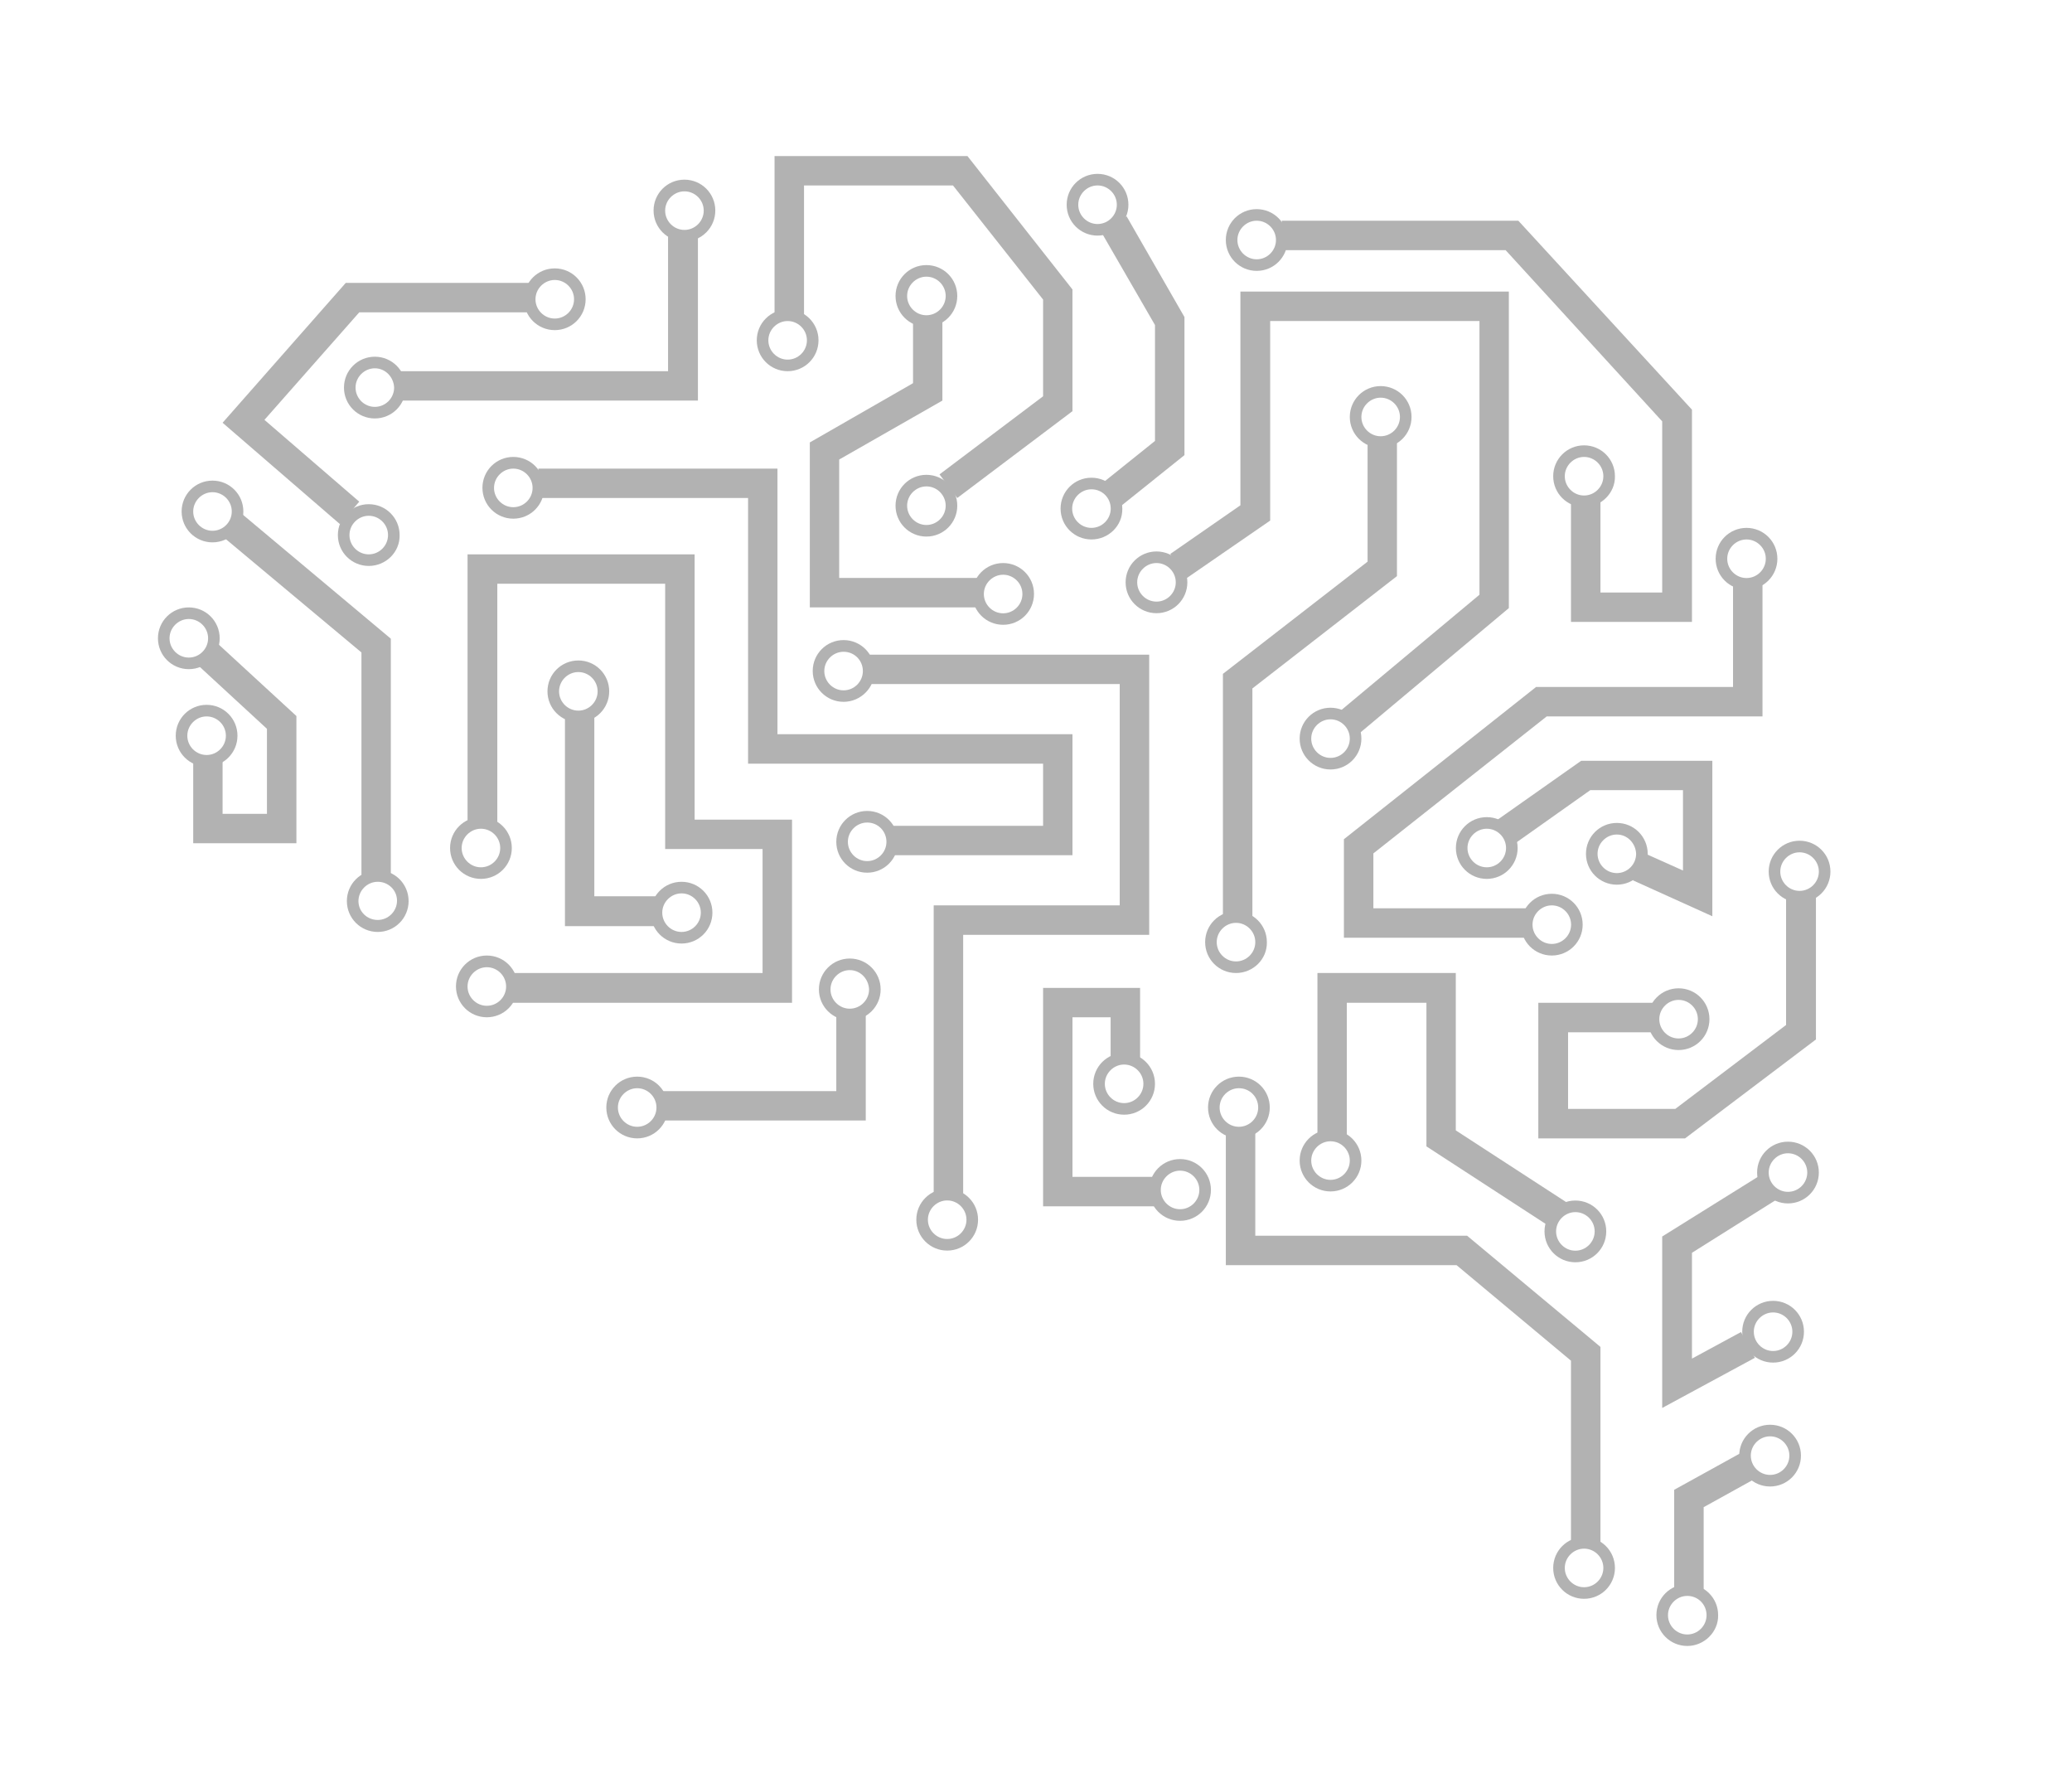 <?xml version="1.0" encoding="UTF-8"?>
<svg id="Layer_1" data-name="Layer 1" xmlns="http://www.w3.org/2000/svg" width="207.4" height="178.92" viewBox="0 0 207.4 178.92">
  <defs>
    <style>
      .cls-1 {
        fill: #666;
      }

      .cls-2 {
        opacity: .5;
      }
    </style>
  </defs>
  <g id="EXPANDED" class="cls-2">
    <g>
      <path class="cls-1" d="M174.82,59.01c-1.71,0-3.09-1.38-3.09-3.09s1.38-3.09,3.09-3.09,3.09,1.38,3.09,3.09-1.38,3.09-3.09,3.09ZM174.82,53.99c-1.05,0-1.93.87-1.93,1.93s.87,1.93,1.93,1.93,1.93-.87,1.93-1.93-.87-1.93-1.93-1.93Z"/>
      <path class="cls-1" d="M158.56,50.75c-1.71,0-3.09-1.38-3.09-3.09s1.38-3.09,3.09-3.09,3.09,1.38,3.09,3.09c.04,1.67-1.38,3.09-3.09,3.09ZM158.56,45.73c-1.05,0-1.93.87-1.93,1.93s.87,1.93,1.93,1.93,1.93-.87,1.93-1.93-.87-1.93-1.93-1.93Z"/>
      <path class="cls-1" d="M138.2,44.82c-1.71,0-3.09-1.38-3.09-3.09s1.38-3.09,3.09-3.09,3.09,1.38,3.09,3.09-1.38,3.09-3.09,3.09ZM138.2,39.8c-1.05,0-1.93.87-1.93,1.93s.87,1.93,1.93,1.93,1.93-.87,1.93-1.93-.87-1.93-1.93-1.93Z"/>
      <path class="cls-1" d="M125.79,27.11c-1.71,0-3.09-1.38-3.09-3.09s1.38-3.09,3.09-3.09,3.09,1.38,3.09,3.09-1.38,3.09-3.09,3.09ZM125.79,22.09c-1.05,0-1.93.87-1.93,1.93s.87,1.93,1.93,1.93,1.93-.87,1.93-1.93-.87-1.93-1.93-1.93Z"/>
      <path class="cls-1" d="M109.86,23.58c-1.71,0-3.09-1.38-3.09-3.09s1.38-3.09,3.09-3.09,3.09,1.38,3.09,3.09-1.38,3.09-3.09,3.09ZM109.86,18.56c-1.05,0-1.93.87-1.93,1.93s.87,1.93,1.93,1.93,1.93-.87,1.93-1.93-.87-1.93-1.93-1.93Z"/>
      <path class="cls-1" d="M109.25,53.99c-1.71,0-3.09-1.38-3.09-3.09s1.38-3.09,3.09-3.09,3.09,1.38,3.09,3.09c.04,1.71-1.38,3.09-3.09,3.09ZM109.25,48.97c-1.05,0-1.93.87-1.93,1.93s.87,1.93,1.93,1.93,1.93-.87,1.93-1.93-.84-1.93-1.93-1.93Z"/>
      <path class="cls-1" d="M115.76,61.37c-1.71,0-3.09-1.38-3.09-3.09s1.38-3.09,3.09-3.09,3.09,1.38,3.09,3.09-1.38,3.09-3.09,3.09ZM115.76,56.35c-1.05,0-1.93.87-1.93,1.93s.87,1.93,1.93,1.93,1.93-.87,1.93-1.93-.87-1.93-1.93-1.93Z"/>
      <path class="cls-1" d="M123.72,97.38c-1.71,0-3.09-1.38-3.09-3.09s1.38-3.09,3.09-3.09,3.09,1.38,3.09,3.09c.04,1.71-1.38,3.09-3.09,3.09ZM123.72,92.36c-1.05,0-1.93.87-1.93,1.93s.87,1.93,1.93,1.93,1.93-.87,1.93-1.93-.87-1.93-1.93-1.93Z"/>
      <path class="cls-1" d="M133.18,77.01c-1.71,0-3.09-1.38-3.09-3.09s1.38-3.09,3.09-3.09,3.09,1.38,3.09,3.09-1.38,3.09-3.09,3.09ZM133.18,71.99c-1.05,0-1.93.87-1.93,1.93s.87,1.93,1.93,1.93,1.93-.87,1.93-1.93-.87-1.93-1.93-1.93Z"/>
      <path class="cls-1" d="M148.82,87.96c-1.71,0-3.09-1.38-3.09-3.09s1.38-3.09,3.09-3.09,3.09,1.38,3.09,3.09-1.38,3.09-3.09,3.09ZM148.82,82.94c-1.05,0-1.93.87-1.93,1.93s.87,1.93,1.93,1.93,1.93-.87,1.93-1.93-.87-1.93-1.93-1.93Z"/>
      <path class="cls-1" d="M161.84,88.54c-1.71,0-3.09-1.38-3.09-3.09s1.38-3.09,3.09-3.09,3.09,1.38,3.09,3.09-1.38,3.09-3.09,3.09ZM161.84,83.52c-1.05,0-1.93.87-1.93,1.93s.87,1.93,1.93,1.93,1.93-.87,1.93-1.93c-.04-1.05-.87-1.93-1.93-1.93Z"/>
      <path class="cls-1" d="M155.33,95.63c-1.71,0-3.09-1.38-3.09-3.09s1.38-3.09,3.09-3.09,3.09,1.38,3.09,3.09-1.38,3.09-3.09,3.09ZM155.33,90.61c-1.05,0-1.93.87-1.93,1.93s.87,1.93,1.93,1.93,1.93-.87,1.93-1.93-.87-1.93-1.93-1.93Z"/>
      <path class="cls-1" d="M180.13,90.32c-1.71,0-3.09-1.38-3.09-3.09s1.38-3.09,3.09-3.09,3.09,1.38,3.09,3.09-1.38,3.09-3.09,3.09ZM180.13,85.3c-1.05,0-1.93.87-1.93,1.93s.87,1.93,1.93,1.93,1.93-.87,1.93-1.93-.87-1.93-1.93-1.93Z"/>
      <path class="cls-1" d="M168.02,105.09c-1.71,0-3.09-1.38-3.09-3.09s1.38-3.09,3.09-3.09,3.09,1.38,3.09,3.09-1.38,3.09-3.09,3.09ZM168.02,100.07c-1.05,0-1.93.87-1.93,1.93s.87,1.93,1.93,1.93,1.93-.87,1.93-1.93-.87-1.93-1.93-1.93Z"/>
      <path class="cls-1" d="M178.97,120.44c-1.71,0-3.09-1.38-3.09-3.09s1.38-3.09,3.09-3.09,3.09,1.38,3.09,3.09-1.38,3.09-3.09,3.09ZM178.97,115.42c-1.05,0-1.93.87-1.93,1.93s.87,1.93,1.93,1.93,1.93-.87,1.93-1.93-.87-1.93-1.93-1.93Z"/>
      <path class="cls-1" d="M157.69,126.33c-1.71,0-3.09-1.38-3.09-3.09s1.38-3.09,3.09-3.09,3.09,1.38,3.09,3.09-1.38,3.09-3.09,3.09ZM157.69,121.31c-1.05,0-1.93.87-1.93,1.93s.87,1.93,1.93,1.93,1.93-.87,1.93-1.93-.87-1.93-1.93-1.93Z"/>
      <path class="cls-1" d="M133.18,119.24c-1.71,0-3.09-1.38-3.09-3.09s1.38-3.09,3.09-3.09,3.09,1.38,3.09,3.09-1.38,3.09-3.09,3.09ZM133.18,114.22c-1.05,0-1.93.87-1.93,1.93s.87,1.93,1.93,1.93,1.93-.87,1.93-1.93-.87-1.93-1.93-1.93Z"/>
      <path class="cls-1" d="M124.01,113.93c-1.71,0-3.09-1.38-3.09-3.09s1.38-3.09,3.09-3.09,3.09,1.38,3.09,3.09-1.38,3.09-3.09,3.09ZM124.01,108.91c-1.05,0-1.93.87-1.93,1.93s.87,1.93,1.93,1.93,1.93-.87,1.93-1.93-.84-1.93-1.93-1.93Z"/>
      <path class="cls-1" d="M112.52,111.56c-1.71,0-3.09-1.38-3.09-3.09s1.38-3.09,3.09-3.09,3.09,1.38,3.09,3.09-1.38,3.09-3.09,3.09ZM112.52,106.54c-1.05,0-1.93.87-1.93,1.93s.87,1.93,1.93,1.93,1.93-.87,1.93-1.93-.87-1.93-1.93-1.93Z"/>
      <path class="cls-1" d="M118.12,122.18c-1.71,0-3.09-1.38-3.09-3.09s1.38-3.09,3.09-3.09,3.09,1.38,3.09,3.09-1.38,3.09-3.09,3.09ZM118.12,117.16c-1.05,0-1.93.87-1.93,1.93s.87,1.93,1.93,1.93,1.93-.87,1.93-1.93-.87-1.93-1.93-1.93Z"/>
      <path class="cls-1" d="M94.81,125.16c-1.71,0-3.09-1.38-3.09-3.09s1.38-3.09,3.09-3.09,3.09,1.38,3.09,3.09-1.38,3.09-3.09,3.09ZM94.81,120.14c-1.05,0-1.93.87-1.93,1.93s.87,1.93,1.93,1.93,1.93-.87,1.93-1.93-.87-1.93-1.93-1.93Z"/>
      <path class="cls-1" d="M177.48,136.37c-1.71,0-3.09-1.38-3.09-3.09s1.38-3.09,3.09-3.09,3.09,1.38,3.09,3.09-1.38,3.09-3.09,3.09ZM177.48,131.35c-1.05,0-1.93.87-1.93,1.93s.87,1.93,1.93,1.93,1.93-.87,1.93-1.93-.87-1.93-1.93-1.93Z"/>
      <path class="cls-1" d="M177.18,148.77c-1.71,0-3.09-1.38-3.09-3.09s1.38-3.09,3.09-3.09,3.09,1.38,3.09,3.09-1.38,3.09-3.09,3.09ZM177.18,143.75c-1.05,0-1.93.87-1.93,1.93s.87,1.93,1.93,1.93,1.93-.87,1.93-1.93-.87-1.93-1.93-1.93Z"/>
      <path class="cls-1" d="M168.89,164.73c-1.71,0-3.09-1.38-3.09-3.09s1.38-3.09,3.09-3.09,3.09,1.38,3.09,3.09c.04,1.67-1.38,3.09-3.09,3.09ZM168.89,159.72c-1.05,0-1.93.87-1.93,1.93s.87,1.93,1.93,1.93,1.93-.87,1.93-1.93-.84-1.93-1.93-1.93Z"/>
      <path class="cls-1" d="M158.56,160.01c-1.71,0-3.09-1.38-3.09-3.09s1.38-3.09,3.09-3.09,3.09,1.38,3.09,3.09-1.38,3.09-3.09,3.09ZM158.56,154.99c-1.05,0-1.93.87-1.93,1.93s.87,1.93,1.93,1.93,1.93-.87,1.93-1.93-.87-1.93-1.93-1.93Z"/>
      <path class="cls-1" d="M63.78,113.93c-1.71,0-3.09-1.38-3.09-3.09s1.38-3.09,3.09-3.09,3.09,1.38,3.09,3.09-1.38,3.09-3.09,3.09ZM63.78,108.91c-1.05,0-1.93.87-1.93,1.93s.87,1.93,1.93,1.93,1.93-.87,1.93-1.93-.87-1.93-1.93-1.93Z"/>
      <path class="cls-1" d="M85.06,102.11c-1.71,0-3.09-1.38-3.09-3.09s1.38-3.09,3.09-3.09,3.09,1.38,3.09,3.09-1.38,3.09-3.09,3.09ZM85.06,97.09c-1.05,0-1.93.87-1.93,1.93s.87,1.93,1.93,1.93,1.93-.87,1.93-1.93c-.04-1.05-.87-1.93-1.93-1.93Z"/>
      <path class="cls-1" d="M48.73,101.81c-1.71,0-3.09-1.38-3.09-3.09s1.38-3.09,3.09-3.09,3.09,1.38,3.09,3.09-1.38,3.09-3.09,3.09ZM48.73,96.8c-1.05,0-1.93.87-1.93,1.93s.87,1.93,1.93,1.93,1.93-.87,1.93-1.93-.87-1.93-1.93-1.93Z"/>
      <path class="cls-1" d="M68.22,94.43c-1.71,0-3.09-1.38-3.09-3.09s1.38-3.09,3.09-3.09,3.09,1.38,3.09,3.09-1.38,3.09-3.09,3.09ZM68.22,89.41c-1.05,0-1.93.87-1.93,1.93s.87,1.93,1.93,1.93,1.93-.87,1.93-1.93-.87-1.93-1.93-1.93Z"/>
      <path class="cls-1" d="M86.8,87.34c-1.71,0-3.09-1.38-3.09-3.09s1.38-3.09,3.09-3.09,3.09,1.38,3.09,3.09-1.38,3.09-3.09,3.09ZM86.8,82.32c-1.05,0-1.93.87-1.93,1.93s.87,1.93,1.93,1.93,1.93-.87,1.93-1.93-.84-1.93-1.93-1.93Z"/>
      <path class="cls-1" d="M84.44,70.24c-1.71,0-3.09-1.38-3.09-3.09s1.38-3.09,3.09-3.09,3.09,1.38,3.09,3.09c.04,1.67-1.38,3.09-3.09,3.09ZM84.44,65.23c-1.05,0-1.93.87-1.93,1.93s.87,1.93,1.93,1.93,1.93-.87,1.93-1.93-.84-1.93-1.93-1.93Z"/>
      <path class="cls-1" d="M100.41,62.53c-1.71,0-3.09-1.38-3.09-3.09s1.38-3.09,3.09-3.09,3.09,1.38,3.09,3.09-1.38,3.09-3.09,3.09ZM100.41,57.52c-1.05,0-1.93.87-1.93,1.93s.87,1.93,1.93,1.93,1.93-.87,1.93-1.93-.87-1.93-1.93-1.93Z"/>
      <path class="cls-1" d="M92.73,53.7c-1.71,0-3.09-1.38-3.09-3.09s1.38-3.09,3.09-3.09,3.09,1.38,3.09,3.09-1.38,3.09-3.09,3.09ZM92.73,48.68c-1.05,0-1.93.87-1.93,1.93s.87,1.93,1.93,1.93,1.93-.87,1.93-1.93-.87-1.93-1.93-1.93Z"/>
      <path class="cls-1" d="M92.73,32.71c-1.71,0-3.09-1.38-3.09-3.09s1.38-3.09,3.09-3.09,3.09,1.38,3.09,3.09-1.38,3.09-3.09,3.09ZM92.73,27.69c-1.05,0-1.93.87-1.93,1.93s.87,1.93,1.93,1.93,1.93-.87,1.93-1.93-.87-1.93-1.93-1.93Z"/>
      <path class="cls-1" d="M78.84,37.15c-1.71,0-3.09-1.38-3.09-3.09s1.38-3.09,3.09-3.09,3.09,1.38,3.09,3.09-1.38,3.09-3.09,3.09ZM78.84,32.13c-1.05,0-1.93.87-1.93,1.93s.87,1.93,1.93,1.93,1.93-.87,1.93-1.93-.87-1.93-1.93-1.93Z"/>
      <path class="cls-1" d="M68.51,24.16c-1.71,0-3.09-1.38-3.09-3.09s1.38-3.09,3.09-3.09,3.09,1.38,3.09,3.09-1.38,3.09-3.09,3.09ZM68.51,19.15c-1.05,0-1.93.87-1.93,1.93s.87,1.93,1.93,1.93,1.93-.87,1.93-1.93-.87-1.93-1.93-1.93Z"/>
      <path class="cls-1" d="M55.53,33.04c-1.71,0-3.09-1.38-3.09-3.09s1.38-3.09,3.09-3.09,3.09,1.38,3.09,3.09-1.38,3.09-3.09,3.09ZM55.53,28.02c-1.05,0-1.93.87-1.93,1.93s.87,1.93,1.93,1.93,1.93-.87,1.93-1.93-.87-1.93-1.93-1.93Z"/>
      <path class="cls-1" d="M51.38,51.91c-1.71,0-3.09-1.38-3.09-3.09s1.38-3.09,3.09-3.09,3.09,1.38,3.09,3.09-1.38,3.09-3.09,3.09ZM51.38,46.9c-1.05,0-1.93.87-1.93,1.93s.87,1.93,1.93,1.93,1.93-.87,1.93-1.93-.87-1.93-1.93-1.93Z"/>
      <path class="cls-1" d="M57.89,72.28c-1.71,0-3.09-1.38-3.09-3.09s1.38-3.09,3.09-3.09,3.09,1.38,3.09,3.09-1.38,3.09-3.09,3.09ZM57.89,67.26c-1.05,0-1.93.87-1.93,1.93s.87,1.93,1.93,1.93,1.93-.87,1.93-1.93-.87-1.93-1.93-1.93Z"/>
      <path class="cls-1" d="M48.14,87.96c-1.71,0-3.09-1.38-3.09-3.09s1.38-3.09,3.09-3.09,3.09,1.38,3.09,3.09-1.38,3.09-3.09,3.09ZM48.14,82.94c-1.05,0-1.93.87-1.93,1.93s.87,1.93,1.93,1.93,1.93-.87,1.93-1.93-.87-1.93-1.93-1.93Z"/>
      <path class="cls-1" d="M37.81,93.27c-1.71,0-3.09-1.38-3.09-3.09s1.38-3.09,3.09-3.09,3.09,1.38,3.09,3.09-1.38,3.09-3.09,3.09ZM37.81,88.25c-1.05,0-1.93.87-1.93,1.93s.87,1.89,1.93,1.89,1.93-.87,1.93-1.93-.87-1.89-1.93-1.89Z"/>
      <path class="cls-1" d="M20.68,76.72c-1.71,0-3.09-1.38-3.09-3.09s1.38-3.09,3.09-3.09,3.09,1.38,3.09,3.09-1.38,3.09-3.09,3.09ZM20.68,71.7c-1.05,0-1.93.87-1.93,1.93s.87,1.93,1.93,1.93,1.93-.87,1.93-1.93-.87-1.93-1.93-1.93Z"/>
      <path class="cls-1" d="M18.9,66.97c-1.71,0-3.09-1.38-3.09-3.09s1.38-3.09,3.09-3.09,3.09,1.38,3.09,3.09-1.38,3.09-3.09,3.09ZM18.9,61.95c-1.05,0-1.93.87-1.93,1.93s.87,1.93,1.93,1.93,1.93-.87,1.93-1.93-.87-1.93-1.93-1.93Z"/>
      <path class="cls-1" d="M21.27,54.28c-1.71,0-3.09-1.38-3.09-3.09s1.38-3.09,3.09-3.09,3.09,1.38,3.09,3.09-1.38,3.09-3.09,3.09ZM21.27,49.26c-1.05,0-1.93.87-1.93,1.93s.87,1.93,1.93,1.93,1.93-.87,1.93-1.93-.87-1.93-1.93-1.93Z"/>
      <path class="cls-1" d="M36.91,56.64c-1.71,0-3.09-1.38-3.09-3.09s1.38-3.09,3.09-3.09,3.09,1.38,3.09,3.09c.04,1.71-1.38,3.09-3.09,3.09ZM36.91,51.62c-1.05,0-1.93.87-1.93,1.93s.87,1.93,1.93,1.93,1.93-.87,1.93-1.93-.87-1.93-1.93-1.93Z"/>
      <path class="cls-1" d="M37.52,41.88c-1.71,0-3.09-1.38-3.09-3.09s1.38-3.09,3.09-3.09,3.09,1.38,3.09,3.09-1.38,3.09-3.09,3.09ZM37.52,36.86c-1.05,0-1.93.87-1.93,1.93s.87,1.93,1.93,1.93,1.93-.87,1.93-1.93c-.04-1.05-.87-1.93-1.93-1.93Z"/>
      <polygon class="cls-1" points="152.82 93.85 134.52 93.85 134.52 83.99 153.76 68.75 173.47 68.75 173.47 58.13 176.42 58.13 176.42 71.7 154.82 71.7 137.47 85.41 137.47 90.9 152.82 90.9 152.82 93.85"/>
      <polygon class="cls-1" points="171.4 91.7 163.44 88.1 164.64 85.41 168.46 87.12 168.46 79.08 159.18 79.08 151.62 84.43 149.91 82.03 158.27 76.14 171.4 76.14 171.4 91.7"/>
      <polygon class="cls-1" points="168.67 113.93 153.98 113.93 153.98 100.36 165.51 100.36 165.51 103.31 156.96 103.31 156.96 110.98 167.69 110.98 178.78 102.58 178.78 89.7 181.77 89.7 181.77 104.03 168.67 113.93"/>
      <polygon class="cls-1" points="166.38 140.91 166.38 123.75 176.53 117.42 178.09 119.89 169.36 125.38 169.36 135.97 174.27 133.31 175.66 135.89 166.38 140.91"/>
      <polygon class="cls-1" points="170.53 159.1 167.58 159.1 167.58 149.1 174.24 145.42 175.66 148 170.53 150.84 170.53 159.1"/>
      <polygon class="cls-1" points="160.2 154.37 157.25 154.37 157.25 136.18 145.8 126.62 122.7 126.62 122.7 113.34 125.65 113.34 125.65 123.67 146.85 123.67 160.2 134.8 160.2 154.37"/>
      <polygon class="cls-1" points="155.25 122.84 142.78 114.73 142.78 100.36 134.81 100.36 134.81 113.63 131.87 113.63 131.87 97.38 145.72 97.38 145.72 113.13 156.85 120.36 155.25 122.84"/>
      <polygon class="cls-1" points="125.36 91.78 122.41 91.78 122.41 67.44 136.89 56.21 136.89 44.24 139.83 44.24 139.83 57.66 125.36 68.9 125.36 91.78"/>
      <polygon class="cls-1" points="136.05 73.41 134.16 71.15 148.09 59.52 148.09 32.13 127.14 32.13 127.14 52.1 118.81 57.84 117.14 55.44 124.16 50.57 124.16 29.18 151.03 29.18 151.03 60.86 136.05 73.41"/>
      <polygon class="cls-1" points="169.36 62.24 157.25 62.24 157.25 50.13 160.2 50.13 160.2 59.3 166.38 59.3 166.38 42.17 150.71 25.04 128.3 25.04 128.3 22.09 151.98 22.09 169.36 41 169.36 62.24"/>
      <polygon class="cls-1" points="112.12 50.71 110.26 48.42 115.61 44.13 115.61 32.53 110.19 23.15 112.77 21.65 118.56 31.73 118.56 45.55 112.12 50.71"/>
      <polygon class="cls-1" points="115.61 120.73 104.41 120.73 104.41 98.87 114.12 98.87 114.12 105.96 111.17 105.96 111.17 101.81 107.35 101.81 107.35 117.78 115.61 117.78 115.61 120.73"/>
      <polygon class="cls-1" points="96.41 119.53 93.46 119.53 93.46 90.61 112.08 90.61 112.08 68.46 86.95 68.46 86.95 65.52 115.03 65.52 115.03 93.56 96.41 93.56 96.41 119.53"/>
      <polygon class="cls-1" points="86.66 112.14 66.29 112.14 66.29 109.2 83.71 109.2 83.71 101.52 86.66 101.52 86.66 112.14"/>
      <polygon class="cls-1" points="79.28 100.36 51.24 100.36 51.24 97.38 76.33 97.38 76.33 84.97 66.58 84.97 66.58 58.42 49.78 58.42 49.78 82.32 46.8 82.32 46.8 55.48 69.53 55.48 69.53 82.03 79.28 82.03 79.28 100.36"/>
      <polygon class="cls-1" points="65.71 92.69 56.55 92.69 56.55 71.7 59.49 71.7 59.49 89.7 65.71 89.7 65.71 92.69"/>
      <polygon class="cls-1" points="39.12 87.67 36.18 87.67 36.18 65.3 22.25 53.66 24.14 51.37 39.12 63.92 39.12 87.67"/>
      <polygon class="cls-1" points="29.67 84.39 19.34 84.39 19.34 76.14 22.28 76.14 22.28 81.45 26.72 81.45 26.72 72.94 19.81 66.57 21.81 64.43 29.67 71.66 29.67 84.39"/>
      <polygon class="cls-1" points="34.03 52.46 22.28 42.31 34.61 28.31 53.02 28.31 53.02 31.26 35.96 31.26 26.47 42.02 35.96 50.21 34.03 52.46"/>
      <polygon class="cls-1" points="69.86 40.09 40.03 40.09 40.03 37.15 66.87 37.15 66.87 23.58 69.86 23.58 69.86 40.09"/>
      <polygon class="cls-1" points="107.35 85.59 89.31 85.59 89.31 82.65 104.41 82.65 104.41 76.43 74.88 76.43 74.88 49.84 53.89 49.84 53.89 46.9 77.82 46.9 77.82 73.48 107.35 73.48 107.35 85.59"/>
      <polygon class="cls-1" points="97.9 60.79 81.06 60.79 81.06 44.28 91.39 38.35 91.39 32.13 94.33 32.13 94.33 40.09 84 45.99 84 57.84 97.9 57.84 97.9 60.79"/>
      <polygon class="cls-1" points="95.82 49.84 94.04 47.48 104.41 39.66 104.41 29.98 95.39 18.56 80.48 18.56 80.48 31.55 77.53 31.55 77.53 15.62 96.84 15.62 107.35 28.97 107.35 41.15 95.82 49.84"/>
    </g>
  </g>
</svg>